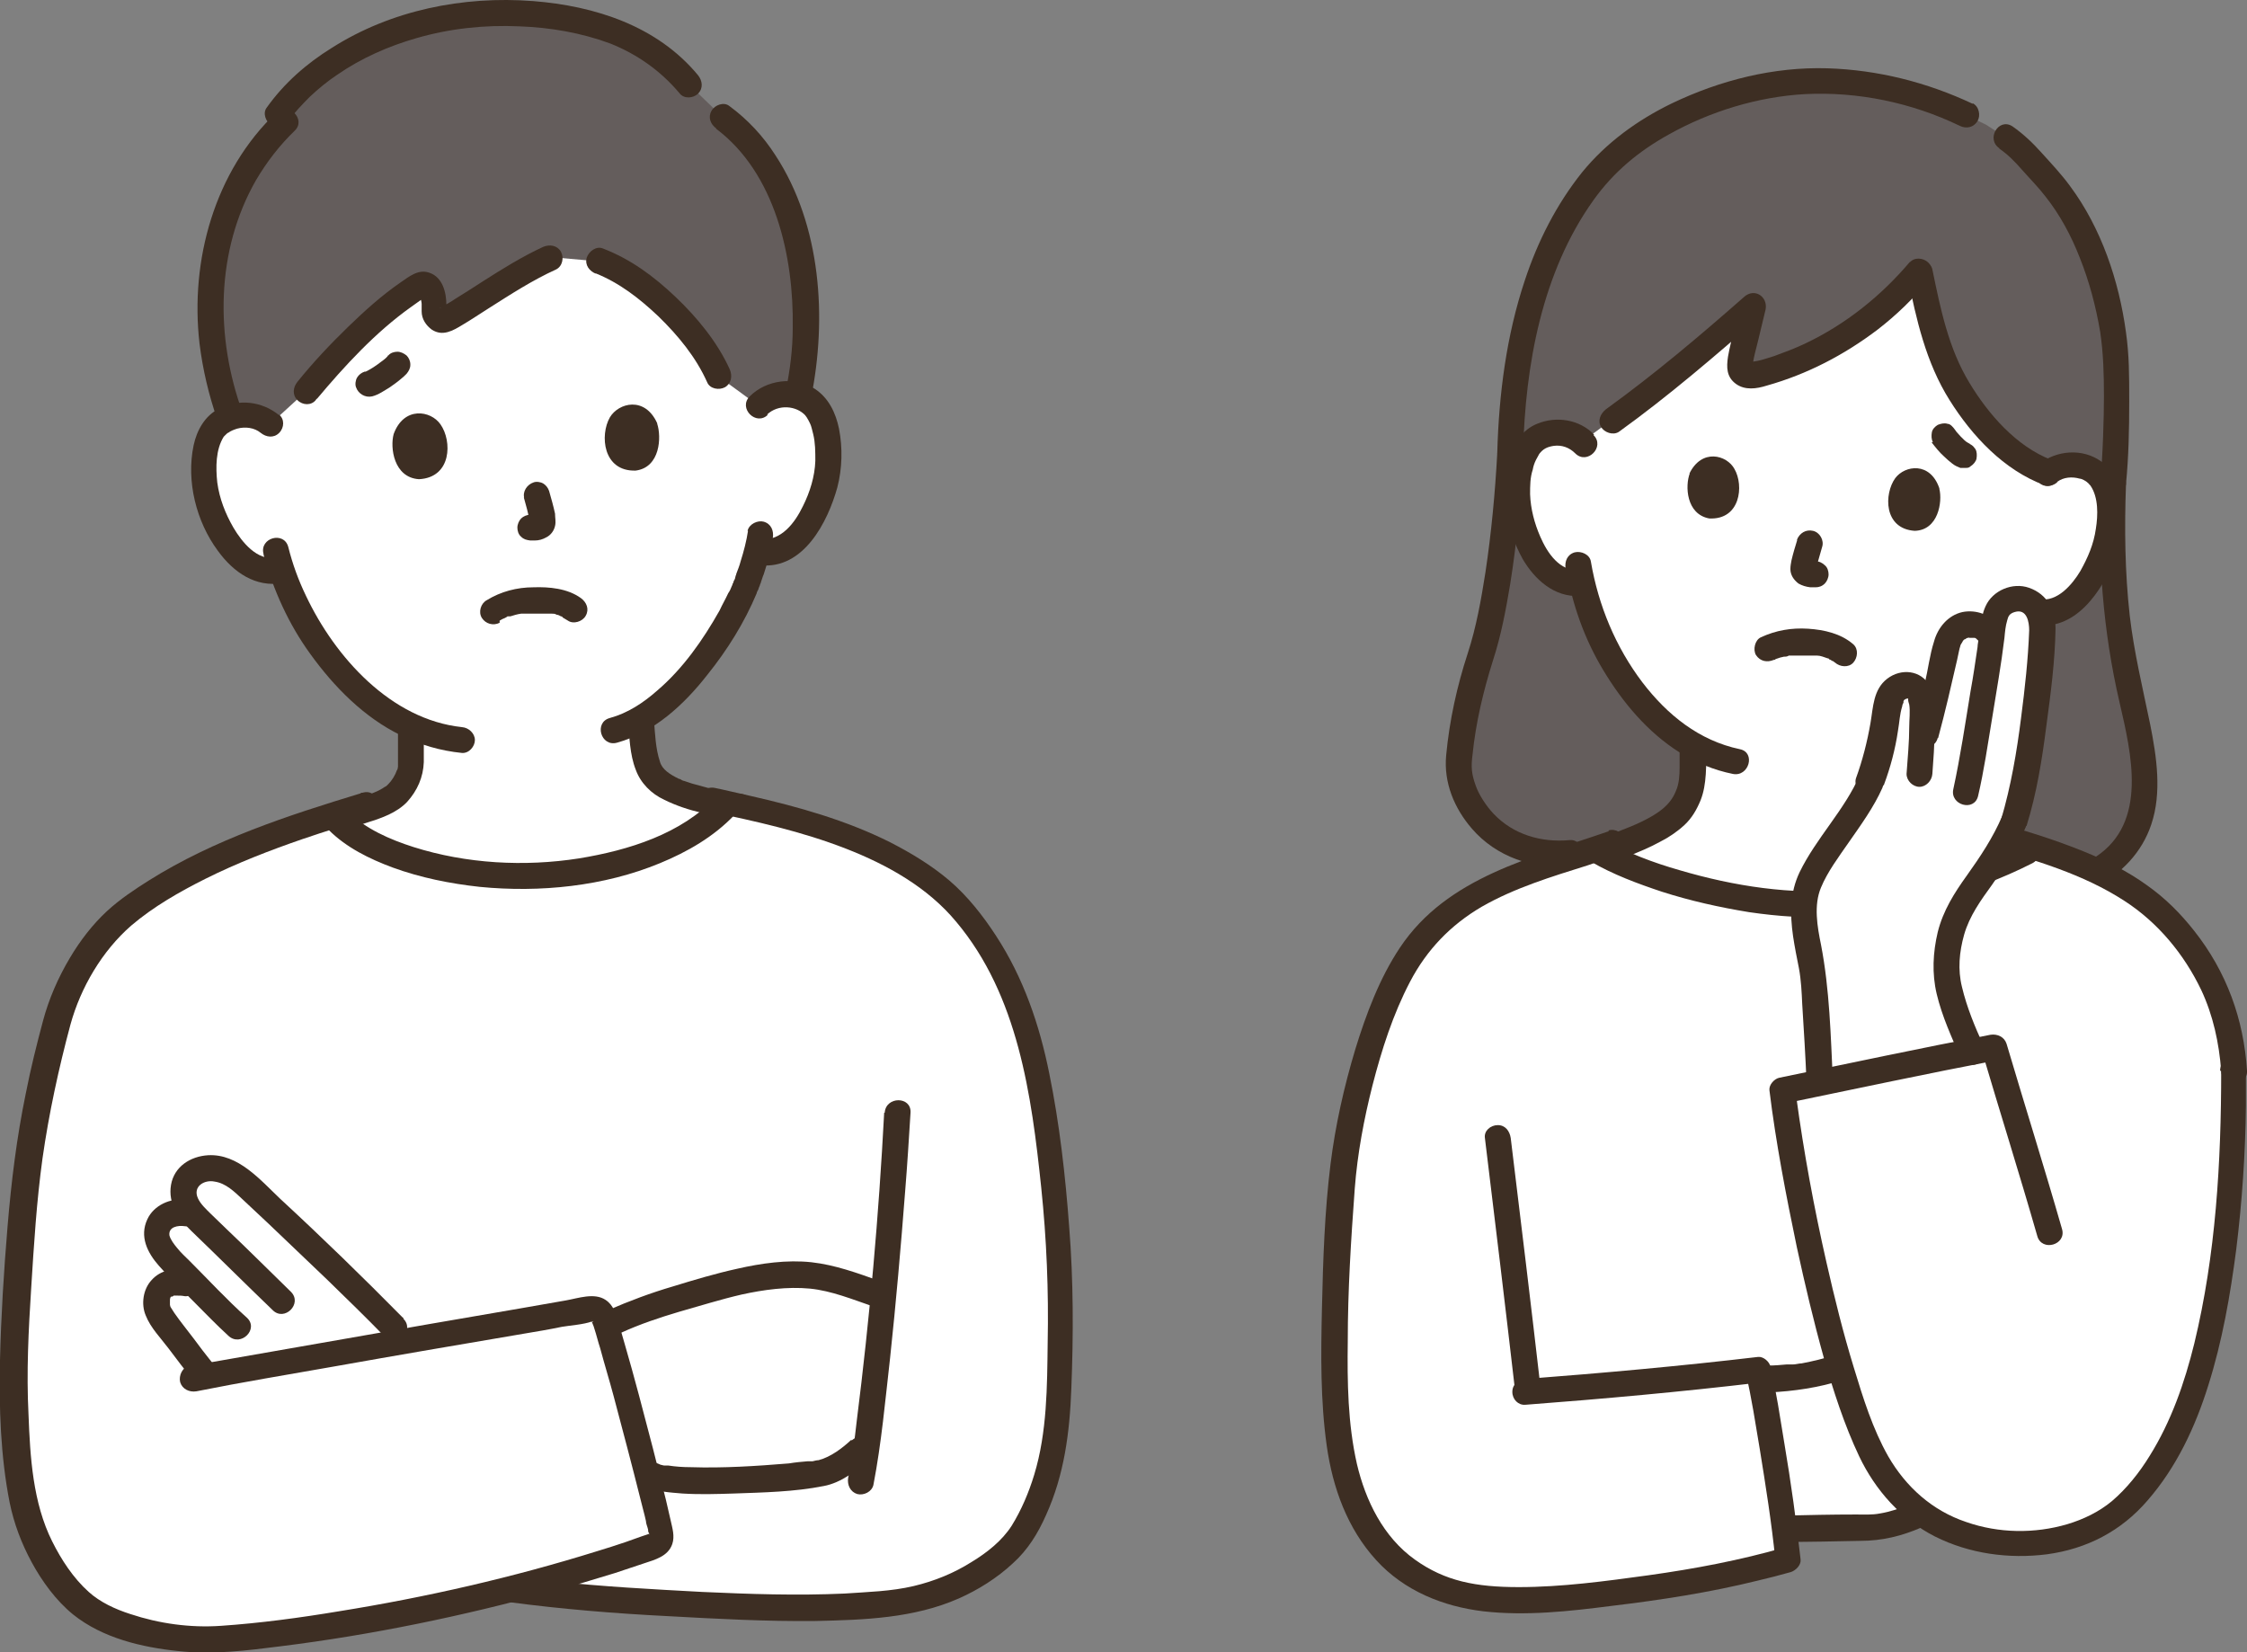 <?xml version="1.0" encoding="UTF-8"?>
<svg xmlns="http://www.w3.org/2000/svg" id="_レイヤー_1" data-name="レイヤー_1" version="1.1" viewBox="0 0 417.8 307.2">
  <rect x="0" y="0" width="417.8" height="307.2" fill="#808080" stroke="none"/>
  <defs>
    <style>
      .st0 {
        fill: #fff;
      }

      .st1 {
        fill: #3d2e23;
      }

      .st2 {
        fill: #645d5c;
      }
    </style>
  </defs>
  <g id="b">
    <g id="c">
      <g id="d">
        <path class="st0" d="M140.9,75.4c1.4-1.5,3.4-2.1,5.1-2.1,3.7,0,5.3,1.9,6,3.1,2.1,3.4,2.3,9.8,1.1,13.9-.8,2.9-2.2,7.2-5.9,10.4-1.5,1.3-3.8,2.3-6,2h-.6c-.6,2.3-1.4,4.6-1.9,5.7-1.4,4.2-9.2,19-19.6,25.2.2,3.1.4,5.5,1.1,8.3.4,2.1,1.9,3.5,3.3,4.4,2.5,1.6,7.4,2.9,11.4,3.6h-.1c-7.4,8.1-21.2,12.5-35.6,13.1-14.7.5-30.2-3.5-36.9-10.7,3.4-1,7.6-2,10.4-3.7,1.6-1,3.2-3.4,3.6-5.4.2-1.6.2-6.1,0-7.9-4.6-2.2-8.9-5.6-13-10.2-5.7-6.3-9-13.2-11-18.9-2.3.7-4.9,0-6.6-1.4-3.9-2.9-5.6-7.2-6.7-10-1.5-3.9-1.8-10.3,0-13.9s2.1-3.2,5.8-3.5c1.7,0,3.7.3,5.2,1.7,0,0-7.6-42.9,45.7-42.9s45.1,39.4,45.1,39.4h0v-.2Z"></path>
        <path class="st2" d="M146.3,38.6c-2.5-6.8-6.4-12.7-11.9-16.8l-6.3-6.1c-7.2-8.8-18.5-13.2-34.4-13.3-20.7,0-35.6,9.9-42,18.8l1.4,1.4c-13.6,12.7-17.8,34.7-10.2,55,.6-.2,1.3-.3,2.1-.4,1.7,0,3.7.3,5.2,1.7l7-6.4c5.2-6.3,14.5-15.8,21.1-19.6.8-.4,1.8,0,2.2,1.4.4,1.3.4,2.2.3,3.2,0,1.4,1.3,2.4,2.4,1.7,4.7-2.9,13.1-8.6,19.1-11.4l9.1.8c3,1.2,5.2,2.3,8.5,4.9,5.7,4.5,11.2,10.8,13.7,16.5l7.4,5.4c1.4-1.5,3.4-2.1,5.1-2.1s1.7,0,2.4.3c2.4-11.1,1.9-24.2-2.1-35h0Z"></path>
        <path class="st1" d="M53.7,22.4c.9-1.3,2.5-3,3.9-4.4,1.6-1.5,3.3-2.9,5.1-4.1,4.5-3.1,9.5-5.3,14.7-6.8,6.2-1.8,12.7-2.5,19.2-2.2,5.7.2,11.5,1.2,16.9,3.2,5,2,9.4,5.1,12.9,9.3.8,1,2.5.9,3.4,0,1-1,.8-2.4,0-3.4C122.2,4.8,110.6,1.1,99.1.2c-13-1-26.4,1.7-37.4,8.7-4.7,2.9-8.9,6.6-12.1,11.1-.8,1-.2,2.7.9,3.3,1.2.7,2.5.2,3.3-.9h0Z"></path>
        <path class="st1" d="M45.1,76.7c-5.1-14-5-30.1,2.5-43.2,2-3.4,4.4-6.5,7.2-9.2,2.2-2.1-1.2-5.5-3.4-3.4-11.5,10.9-16.1,27.5-14.3,43,.6,4.8,1.7,9.5,3.3,14.1.4,1.2,1.6,2,3,1.7,1.2-.3,2.1-1.7,1.7-3h0Z"></path>
        <path class="st1" d="M133.1,23.9c11.1,8.3,14.5,23.9,14.3,37,0,4-.5,7.9-1.3,11.8-.3,1.3.4,2.6,1.7,3,1.2.3,2.7-.4,3-1.7,3-14.8,1.9-32.1-6.6-45.1-2.3-3.6-5.2-6.7-8.6-9.2-1-.8-2.7-.2-3.3.9-.7,1.2-.2,2.5.9,3.3h0Z"></path>
        <path class="st1" d="M51.9,77.2c-3.2-2.6-7.5-3.1-11.2-1.2-2.6,1.3-4.1,4-4.7,6.8-1.4,6.7.5,14.2,4.5,19.6,2.9,4,7,6.9,12.1,6,1.3-.2,2-1.8,1.7-3-.4-1.3-1.7-1.9-3-1.7-3.5.6-6.3-2.9-7.9-5.6-1.5-2.6-2.6-5.4-3-8.4-.3-2.8-.3-6.1,1.2-8.5q0,0,0,0c0,0,.2-.2.3-.3,0,0,.6-.6.5-.4.5-.4,1.1-.6,1.7-.8,1.5-.4,3.2-.2,4.4.8,1,.8,2.4,1,3.4,0s1-2.6,0-3.4h0Z"></path>
        <path class="st1" d="M142.6,77.1c2.1-2,5.5-1.7,7.2.2-.3-.4.1.2.2.3.2.3.4.7.6,1.1.3.6.4,1.3.6,2,.4,1.6.4,3.3.4,5-.1,2.9-1,5.8-2.3,8.4-1.5,3.1-4,6.5-7.9,6.2-1.3,0-2.4,1.2-2.4,2.4s1.1,2.3,2.4,2.4c8,.8,12.5-8,14.3-14.5.9-3.5,1-7.3.3-10.9-.6-2.9-1.9-5.7-4.5-7.4-3.7-2.4-9-1.7-12.1,1.4-2.2,2.2,1.2,5.6,3.4,3.4h-.2Z"></path>
        <path class="st1" d="M139.1,98.6c-.3,2-.8,3.9-1.4,5.8-.2.8-.5,1.5-.8,2.3,0,.2-.1.3-.2.5-.2.5.3-.7,0,.2,0,.2-.2.5-.3.7,0,.2-.1.3-.2.5,0,0,0,.2-.1.3-.1.3.2-.4,0,0-.2.5-.4,1-.7,1.4-.5,1.1-1.1,2.1-1.6,3.2-3.1,5.5-6.8,10.8-11.6,14.9-2.6,2.3-5.5,4.2-8.8,5.1-3,.8-1.7,5.4,1.3,4.6,6.9-1.9,12.5-7.1,16.8-12.6,3.7-4.6,6.9-9.7,9.2-15.2,0-.2.2-.5.3-.7,0,0,.2-.7.1-.3-.2.5.1-.3.2-.5,0-.2.2-.4.2-.6.2-.5.3-1,.5-1.4.7-2.2,1.4-4.5,1.7-6.8.2-1.3-.3-2.6-1.7-3-1.1-.3-2.7.4-3,1.7h.1Z"></path>
        <path class="st1" d="M49,103.1c1.8,6.6,4.7,13,8.7,18.5,4.4,6.1,10,11.8,16.8,15.1,3.6,1.8,7.4,2.9,11.4,3.3,1.3.1,2.4-1.2,2.4-2.4s-1.1-2.3-2.4-2.4c-13.2-1.4-23.6-13-29-24.4-1.4-2.9-2.5-5.9-3.3-9.1-.8-3-5.4-1.7-4.6,1.3h0Z"></path>
        <path class="st1" d="M92.9,115.4c.3-.2.7-.4,1-.5,0,0,.5-.3.6-.3-.3,0-.4.2-.2,0h.2c0,0,.3,0,.4,0,.6-.2,1.3-.4,2-.5.2,0,.4,0,.7,0-.4,0,0,0,.2,0,.5,0,1,0,1.5,0h2.7c.2,0,.5,0,0,0,.2,0,.4,0,.6,0,.3,0,.6,0,.9.2.3,0,.6.2.8.3.4,0,0,0,0,0,0,0,.3,0,.3.2.3.2.7.4,1,.6,1,.7,2.7.2,3.3-.9.7-1.2.2-2.5-.9-3.3-2.5-1.8-5.9-2.1-8.8-2-3.1,0-6.1.8-8.7,2.4-1.1.6-1.6,2.2-.9,3.3.7,1.1,2.1,1.5,3.3.9h0v-.2Z"></path>
        <path class="st1" d="M97.4,92.5c.2.7.4,1.5.6,2.2.2.8.4,1.6.5,2.4v-.6.5-.6.3l.2-.6s0,0,0,.2l.4-.5h0c0,0,.5-.3.5-.3,0,0-.3.2-.4.2l.6-.2c-.2,0-.4,0-.6.2h.6-.6.6-1.2c-.6,0-1.3.3-1.7.7s-.7,1.1-.7,1.7.2,1.3.7,1.7c.5.5,1,.6,1.7.7h0-.6,1.4c.8,0,1.5-.2,2.2-.6.8-.4,1.4-1.2,1.6-2.1.2-.8,0-1.5,0-2.3-.3-1.4-.7-2.8-1.1-4.2-.2-.6-.6-1.1-1.1-1.4s-1.3-.4-1.8-.2c-1.2.4-2.1,1.7-1.7,3h0v-.2Z"></path>
        <path class="st1" d="M73.2,80.7c-.7,2.5,0,8.1,4.7,8.4,6.1-.3,6.2-7.1,4-10.2-1.8-2.6-6.8-3.4-8.7,1.8Z"></path>
        <path class="st1" d="M122.2,78.8c.8,2.4.6,8.1-4,8.7-6.1.2-6.7-6.6-4.8-9.9,1.6-2.7,6.5-4,8.8,1.1h0Z"></path>
        <path class="st1" d="M72.1,66.2c-.4.5-.9.8-1.4,1.2l.5-.4c-1.1.9-2.3,1.7-3.6,2.3l.6-.2c0,0-.2,0-.4,0-.6.2-1.1.6-1.4,1.1s-.4,1.3-.2,1.8c.4,1.2,1.7,2,3,1.7,1.2-.3,2.3-1.1,3.3-1.7.7-.5,1.3-.9,2-1.5.4-.3.8-.7,1.1-1,.4-.5.7-1,.7-1.7s-.3-1.3-.7-1.7c-.5-.4-1.1-.7-1.7-.7s-1.3.2-1.7.7h-.1Z"></path>
        <path class="st1" d="M74,135c0,2,0,4,0,5.9v1.9c0-.7,0,.3-.2.4-.3.9-.9,1.9-1.6,2.6-.2.2-.4.4-.6.5.3-.2-.4.2-.5.3-.5.3-.9.5-1.4.7-.3.1-.9.4-1.5.6-.6.2-1.2.4-1.9.6-2.3.7-4.7,1.3-7,2.1-1.2.4-2,1.6-1.7,3,.3,1.2,1.7,2.1,3,1.7,2.6-.9,5.2-1.5,7.8-2.4,2.6-.8,5.4-1.8,7.3-3.8,1.9-2.1,3-4.6,3.1-7.4v-6.6c0-1.3-1.1-2.4-2.4-2.4s-2.5,1.1-2.4,2.4h0Z"></path>
        <path class="st1" d="M137.7,147.7c-.6,0,.3,0-.2,0s-.5,0-.7-.1c-.5,0-1.1-.2-1.6-.3-1.1-.2-2.1-.4-3.2-.7-1.1-.3-2.2-.6-3.3-.9-.5-.2-1-.3-1.5-.5-.2,0-.5-.2-.7-.3.4.1-.2-.1-.3-.1-1.6-.8-3.1-1.7-3.5-3.2-.8-2.4-.9-5.1-1.1-7.7,0-1.3-1-2.4-2.4-2.4s-2.5,1.1-2.4,2.4c.2,3,.3,6.4,1.4,9.2.9,2.5,2.9,4.5,5.3,5.6,4.4,2.2,9.5,3.1,14.3,3.7,1.3.2,2.4-1.2,2.4-2.4s-1.1-2.2-2.4-2.4h-.1Z"></path>
        <path class="st1" d="M110.7,50.8c4.5,1.8,8.2,4.7,11.7,8,3.7,3.6,7,7.6,9.1,12.3.5,1.2,2.2,1.5,3.3.9,1.2-.7,1.4-2.1.9-3.3-2.3-5.1-6.1-9.7-10.1-13.5-4-3.8-8.3-7-13.5-9-1.2-.5-2.6.5-3,1.7-.4,1.4.5,2.5,1.7,3h0Z"></path>
        <path class="st1" d="M58.9,74.2c5.2-6.2,10.9-12.4,17.5-17.1.7-.5,1.4-1,2.1-1.5.2,0,1-.5,1-.6,0,.2-1.5,0-1.3,0v.3c0,.3.2.8.2,1.2v1.4c0,1.4.8,2.6,1.9,3.4,2,1.3,3.9.2,5.7-.9,1.7-1,3.3-2.1,4.9-3.1,4.1-2.6,8.1-5.2,12.5-7.2,1.2-.6,1.5-2.2.9-3.3-.7-1.2-2.1-1.4-3.3-.9-3.9,1.8-7.6,4.1-11.2,6.4-1.7,1.1-3.4,2.2-5.2,3.3-.7.5-1.5.9-2.3,1.4l-.5.3c0-.3,1,0,1,0,0,0,0,.3.2.3v-.9c0-2.3-.7-5.2-3.2-6-2-.7-3.7.7-5.3,1.8-3.5,2.4-6.7,5.3-9.8,8.3-3.3,3.2-6.5,6.6-9.4,10.2-.8,1-1,2.4,0,3.4s2.6,1,3.4,0h0l.2-.3Z"></path>
        <path class="st0" d="M134.6,298.5c-2.8-.1-5.6-.3-8.5-.4-10.2-.5-21-1.3-30.7-2.6-18.5,4.7-38.4,8.2-54.2,9.4-6.1.5-20.8-.8-27.4-7.7-5.9-6.1-8.9-13.7-9.9-19.9-1.9-13-1.6-23.9-1.2-32.6,1.1-21.6,2.3-35.2,8.3-57,3.5-8.7,7.6-14.8,14.3-19.5,8.9-6.1,18.3-10.7,36.5-16.5,6.5,7.5,22.4,11.7,37.4,11.2,14.7-.6,29-5.3,36.2-13.7,11.1,2.4,22.4,5.2,32.2,10.9,4.1,2.4,7.5,4.7,10.7,8.2,3,3.4,5.6,7.1,7.7,11.1,6.4,12.2,8.2,25.8,9.7,39.4,1.5,13.3,1.8,26.8,1.2,40.2-.5,10.4-1.8,17.1-6.3,25.1-3.7,6.6-14.4,12.8-23.9,13.8-11.7,1.3-21.6,1.1-32.2.6h.1Z"></path>
        <path class="st2" d="M374.8,163.1c8.7,3.7,19.3-1.2,22.7-9.9,2.8-7.2.4-16.8-1.3-24.2-3-12.9-3.8-25.8-3.2-39,.7-7.6.7-16.6.6-20.4-.2-13.1-5.2-28.1-13.2-36.7-3.2-3.4-4.3-5.1-7.4-7.3,0,0-1.8-1.2-3.7-2.4l-3.7-1.8c-6.9-3.3-14-5.6-24.4-6.2-17-1-32.7,6.9-39.8,12.9-11.8,10-20,29.1-20.6,56-1.1,18.2-3.3,31.3-5.8,38.6-1.7,5-3.4,13.5-3.8,18.7-.5,7.5,7.3,18.5,20.6,17.1l83,4.6h0Z"></path>
        <path class="st0" d="M294,81.9l.2.2c.8-.6,1.7-1.3,2.6-1.9,1.6-1.2,3-2.2,3-2.2,8.5-6.2,17.7-13.9,26.2-21.3-.5,2.8-2,7.7-2.3,10.6-.1,1.2,0,1.6,1,2.1.7.3,1.7.2,2.4,0,11.9-3.1,22.1-9.8,29.9-19.2,1.2,6.1,3,13.8,4.7,17.6,4.3,9.3,12,17.5,19.1,20.1,1.5-1.2,3.4-1.6,5-1.5,3.5.3,4.8,2.3,5.4,3.5,1.7,3.4,1.2,9.5-.3,13.2-1.1,2.6-2.8,6.6-6.6,9.3-1.5,1.1-3.8,1.8-5.8,1.3h-.5c-.8,2-1.7,4.1-2.3,5.1-1.4,3.2-7.9,13.2-16.2,19.1,0,2.2,0,3.1.2,5.9,0,1.3.2,2.7.7,4,.7,1.7,1.5,3.1,2.9,4.3,3,2.4,6.1,3.6,9.9,5l3.5,1.4c-10,5.2-25,9.7-39.2,9.7s-30.5-4.5-39.8-9.7l3.5-1.4c3.8-1.4,6.9-2.6,9.9-5,1.4-1.1,2.3-2.6,2.9-4.3.5-1.3.6-2.7.7-4,.2-2.6.2-3.5.2-5.3-4.4-2.5-8.3-6.3-11.9-11.2-4.8-6.5-7.3-13.3-8.6-18.9-2.2.4-4.6-.5-6.1-1.9-3.4-3.1-4.6-7.3-5.4-10-1-3.8-.7-9.9,1.4-13.1.7-1.1,2.3-2.9,5.8-2.8,1.4,0,2.9.5,4.1,1.5h0l-.2-.2Z"></path>
        <path class="st1" d="M375.6,112.9c-1.6,4.2-3.8,8.1-6.5,11.7-3.2,4.3-7.2,8.6-11.7,11.7-2.6,1.7-5.3,3.1-8.4,3.6-1.3.2-2,1.8-1.7,3,.4,1.4,1.7,1.9,3,1.7,6.2-1,11.7-5.1,16.1-9.4,3.9-3.8,7.4-8.2,10.1-12.9,1.5-2.6,2.7-5.3,3.8-8.1.5-1.2-.5-2.6-1.7-3-1.3-.4-2.5.5-3,1.7h0Z"></path>
        <path class="st1" d="M291.2,105.6c1.1,6.7,3.4,13.2,6.9,19,3.6,6,8.3,11.6,14.2,15.3,3,1.9,6.4,3.3,9.9,4,3,.6,4.3-4,1.3-4.6-7.6-1.6-13.5-6.4-18.1-12.4-5-6.6-8.2-14.3-9.6-22.5-.2-1.3-1.8-2-3-1.7-1.4.4-1.9,1.7-1.7,3h.1Z"></path>
        <path class="st1" d="M329.8,122.7c.1,0,.3,0,.4-.2.4-.2-.2,0-.2,0,0,0,.2,0,.3,0,.5-.2.9-.3,1.4-.4.3,0,.6,0,.9-.2.5,0-.3,0,0,0h3.2c.4,0,.8,0,1.3,0-.5,0,.2,0,.3,0h.5c.6,0,1.3.3,1.9.5h.2c.2,0,0,0-.2,0,0,0,.3,0,.3.2.2,0,.4.2.6.3.2,0,.3.2.5.3.5.3-.5-.4,0,0,.9.8,2.5,1,3.4,0,.8-.9,1-2.5,0-3.4-2.3-2-5.4-2.7-8.4-2.9-3.1-.2-6,.3-8.8,1.6-1.1.5-1.5,2.3-.9,3.3.8,1.2,2.1,1.4,3.3.9h0Z"></path>
        <path class="st1" d="M334.2,100.3c-.4,1.3-.8,2.6-1.1,3.9-.1.5-.2,1.1-.2,1.6,0,1.1.6,2,1.5,2.7.7.4,1.4.6,2.2.7.5,0,1,0,1.4,0h-.6.2c.6,0,1.2-.2,1.7-.7.4-.4.7-1.1.7-1.7s-.2-1.3-.7-1.7c-.4-.4-1.1-.8-1.7-.7-.3,0-.7,0-1,0h.6-.7.6-.5l.6.2c-.2,0-.3-.2-.5-.3l.5.4h0l.4.5s0,0-.1-.2l.2.6v-.2.6-.5.6c0-.8.3-1.5.5-2.3.2-.7.4-1.4.6-2.1.4-1.2-.4-2.7-1.7-3-1.3-.3-2.5.4-3,1.7h.1Z"></path>
        <path class="st1" d="M314.2,88c-.9,2.3-.7,7.6,3.6,8.4,5.8.3,6.5-6.1,4.7-9.2-1.4-2.6-6.1-3.9-8.4.9h0Z"></path>
        <path class="st1" d="M360.6,90.9c.6,2.4-.2,7.7-4.6,7.8-5.8-.4-5.7-6.9-3.6-9.8,1.8-2.4,6.5-3.1,8.2,1.9h0Z"></path>
        <path class="st1" d="M382.5,89.6c1.2-.9,2.8-1,4.2-.6.4,0,1.2.5,1.3.6.2.2.4.3.5.5.4.4-.1-.2.2.2,1.5,2.2,1.4,5.5,1,8-.4,2.9-1.5,5.4-2.9,7.9-1.5,2.5-4.3,5.8-7.6,5.2-1.3-.2-2.6.4-3,1.7-.3,1.2.4,2.7,1.7,3,7.9,1.6,13-6.2,15.5-12.6,2-5.3,2.5-14-2.7-17.7-3.5-2.5-8.3-2.1-11.6.5-1,.8-.8,2.6,0,3.4,1,1,2.4.8,3.4,0h0Z"></path>
        <path class="st1" d="M296.4,80.8c-2.7-2.8-7-3.5-10.6-2-2.7,1.1-4.3,3.5-5.1,6.2-2,6.1-.7,13.3,2.4,18.9,2.2,3.8,5.9,7.2,10.6,6.9,1.3,0,2.4-1,2.4-2.4s-1.1-2.5-2.4-2.4c-3.7.3-6-3.2-7.3-6.2-1.1-2.5-1.8-5.2-1.9-7.9,0-1.6,0-3.1.5-4.6.1-.6.3-1.2.6-1.8.2-.4.4-.7.6-1.1,0,0,.4-.5,0,0,.7-.9,1.4-1.3,2.7-1.5,1.5-.2,2.9.3,4,1.4,2.2,2.2,5.6-1.2,3.4-3.4h0Z"></path>
        <path class="st1" d="M354.7,51.4c1.6,8,3.4,16,7.8,23,4.2,6.7,10.1,13,17.6,15.8,1.2.5,2.6-.5,3-1.7.4-1.3-.5-2.5-1.7-3-6.5-2.5-11.7-8.5-15.2-14.3-3.9-6.4-5.4-13.8-6.9-21.1-.3-1.3-1.8-2-3-1.7-1.3.4-1.9,1.7-1.7,3h.1Z"></path>
        <path class="st1" d="M355.2,48.6c-5.4,6.4-12,11.7-19.6,15.3-1.9.9-3.8,1.6-5.7,2.3-1,.3-2.1.7-3.1.9l-1.2.2c0-.2.4.8.4.8-.4-.2.9-4.6,1-5.2.4-1.8.9-3.6,1.3-5.4.4-2.4-2.1-4-4-2.3-8.3,7.3-16.7,14.4-25.7,20.9-1,.8-1.6,2.1-.9,3.3.6,1,2.2,1.6,3.3.9,9.3-6.7,18-14.2,26.6-21.7l-4-2.3c-.6,3.4-1.7,6.6-2.3,10-.3,2-.3,3.8,1.5,5.1,1.7,1.2,3.8.9,5.7.3,7.5-2.1,14.4-5.7,20.6-10.4,3.5-2.7,6.6-5.7,9.4-9.1.8-1,1-2.4,0-3.4-.9-.9-2.6-1-3.4,0h0v-.2Z"></path>
        <path class="st1" d="M390.6,90c-.6,13.6.4,27.3,3.5,40.6,2.2,9.5,5.3,22.3-4.4,28.7-4.3,2.8-9.5,3.5-14.3,1.6-1.2-.5-2.6.5-3,1.7-.4,1.4.5,2.5,1.7,3,10.2,4.2,22.5-2,25.9-12.3,2-5.9,1-12.6-.2-18.6-1.4-6.8-3-13.4-3.8-20.2-.9-8.1-1-16.2-.7-24.4.1-3.1-4.7-3.1-4.8,0h0Z"></path>
        <path class="st1" d="M371.7,27.6c1.6,1.1,2.9,2.4,4.2,3.9,1.5,1.7,3.1,3.3,4.4,5,2.7,3.4,4.8,7.3,6.4,11.4,1.8,4.5,3,9.1,3.8,13.8.6,4,.7,8,.7,12s-.2,10.9-.7,16.3c-.1,1.3,1.2,2.4,2.4,2.4s2.3-1.1,2.4-2.4c.5-5.1.6-10.2.6-15.3s0-8.6-.6-12.9c-1.3-9.6-4.6-19.4-10.4-27.2-1.6-2.2-3.5-4.2-5.3-6.2-1.6-1.8-3.4-3.5-5.4-4.9-2.6-1.7-5,2.4-2.4,4.1h-.1Z"></path>
        <path class="st1" d="M366.8,19.3c-8.5-4-17.6-6.3-27-6.6-10-.3-19.9,2.2-28.9,6.5-6.4,3.1-12.2,7.3-16.7,12.8-4.8,6-8.3,12.9-10.7,20.2-3.4,10.2-4.8,21.1-5.1,31.9,0,3.1,4.7,3.1,4.8,0,.4-16.2,3.5-33.5,13.1-46.9,3.7-5.2,8.4-9.1,14-12.2,7.7-4.3,16.5-7,25.3-7.5,9.9-.5,19.9,1.6,28.8,5.9,1.2.6,2.6.3,3.3-.9.6-1,.3-2.7-.9-3.3h0Z"></path>
        <path class="st1" d="M278.4,84.2c-.4,7.4-1.1,14.9-2.2,22.2-.8,5.1-1.7,10.2-3.3,15.1-2,6.1-3.4,12.5-4,18.9-.5,5.1,1.5,9.9,4.8,13.7,4.5,5.2,11.4,7.6,18.2,6.9,1.3-.1,2.4-1,2.4-2.4s-1.1-2.5-2.4-2.4c-5.3.5-10.5-1-14.2-4.9-1.4-1.5-2.7-3.5-3.3-5.2-.8-2.2-.9-3.5-.6-5.8.6-5.9,2-11.8,3.8-17.5,1.5-4.6,2.4-9.4,3.2-14.2,1.3-8.1,2-16.2,2.5-24.4.2-3.1-4.6-3.1-4.8,0h-.1Z"></path>
        <path class="st1" d="M359.2,82.3c.7.9,1.4,1.8,2.3,2.6.5.5,1,.9,1.5,1.3s1,.6,1.5.8c.3,0,.6,0,1,0,.3,0,.6,0,.9-.3.5-.3,1-.9,1.1-1.4.1-.6.1-1.3-.2-1.8l-.4-.5c-.3-.3-.7-.5-1.1-.6h0l.6.2c-.4-.2-.7-.4-1-.6l.5.4c-1-.8-1.8-1.7-2.6-2.7l.4.5s-.1-.2-.2-.3c-.2-.3-.4-.5-.6-.7s-.5-.4-.8-.4c-.6-.2-1.3,0-1.8.2-.5.3-1,.8-1.1,1.4s-.1,1.3.2,1.8h-.2Z"></path>
        <path class="st1" d="M312.3,139v3.7c0,1.5-.1,3.1-.7,4.4-1.1,2.8-3.6,4.3-6.2,5.6s-6.8,2.7-10.1,4.1c-1.2.5-2,1.6-1.7,3,.3,1.1,1.7,2.2,3,1.7,4-1.6,8.3-2.9,12.1-5,1.6-.8,3.2-1.9,4.5-3.1,1.4-1.3,2.3-2.9,3-4.6,1.2-3,1-6.6,1.1-9.7,0-3.1-4.8-3.1-4.8,0h-.2Z"></path>
        <path class="st1" d="M357,139c0,3.2-.1,6.8,1.1,9.7.7,1.7,1.6,3.4,3,4.6,1.3,1.2,2.9,2.2,4.5,3.1,3.8,2,8.1,3.4,12.1,5,1.2.5,2.6-.5,3-1.7.4-1.4-.5-2.5-1.7-3-3.4-1.3-6.9-2.5-10.1-4.1s-5.1-2.8-6.2-5.6c-.5-1.4-.6-3-.7-4.4v-3.7c0-3.1-4.8-3.1-4.8,0h-.2Z"></path>
        <path class="st0" d="M415.4,199.1c0,15.1-.9,32.7-4.5,48.7-2.6,11.5-6.9,23.7-15.6,32.2-8.2,8-22.5,8.8-32,4.9-9.1-3.6-13.5-10.5-16.2-16.6-1.8-4.2-3.4-9-5-14-4.3,1.4-8.7,2.2-13.2,2.3h-1.6c1.2,6.2,4,22.5,5.1,33.5-13.1,3.7-28.2,6-42.5,7.2-12,1-24.4.6-33-9.4-7.9-9.2-8.8-22.3-8.9-33.9-.1-11.1.5-22.3,1.3-33.3.9-12.4,6-32.6,12.8-43,7.3-10.9,19-14.6,31.3-18.6,1.4-.4,2.4-.7,2.4-.7.5-.2.9-.2,1.1,0,9.1,5.3,26.9,10.1,40.4,10,15,0,31-5.1,40.9-10.6,10.3,3.3,18.2,6.9,24.7,13.3,5.6,6.2,11.6,14.2,12.5,28.3"></path>
        <path class="st0" d="M343.5,258.6c-.5-1.5-.9-2.9-1.4-4.5-4.3,1.4-8.7,2.2-13.2,2.3h-1.7c1,5.2,3.1,17.5,4.5,27.8,5.3,0,10.5-.1,15.8-.2,2.1,0,5.7-.7,9.5-2.6-5.1-3.7-8-8.7-10-13.2-1.3-2.9-2.4-6.2-3.6-9.6h.1Z"></path>
        <path class="st1" d="M299,154.6c-14.1,4.9-29.9,8.4-38.7,21.6-3.8,5.7-6.3,12.4-8.3,18.9-2.1,7-3.7,14.1-4.6,21.3-1.1,8.8-1.4,17.9-1.6,26.8-.2,8.6-.3,17.2.9,25.7,1.1,7.7,3.8,15.3,9.2,21.2,5.2,5.7,12.4,8.6,19.9,9.5,7.9.9,16,0,23.8-1,9.2-1.1,18.3-2.5,27.2-4.7,2.1-.5,4.1-1,6.2-1.6.9-.3,1.9-1.3,1.8-2.3-.8-7.2-1.8-14.4-3-21.5-.8-4.8-1.5-9.7-2.6-14.4-.2-.9-1.3-1.9-2.3-1.8-14.4,1.7-28.9,3-43.3,4.1-1.3.1-2.4,1-2.4,2.4s1.1,2.5,2.4,2.4c14.5-1.1,28.9-2.4,43.3-4.1l-2.3-1.8c1.1,4.6,1.8,9.4,2.6,14.1,1.1,6.8,2.2,13.7,2.9,20.6l1.8-2.3c-8.3,2.4-16.8,4-25.4,5.2-8,1.1-16.1,2.2-24.1,2.2s-13.7-1.1-19.3-5.1c-5.9-4.2-9.2-11-10.8-17.8-1.7-7.5-1.8-15.2-1.7-22.8,0-9.5.6-18.9,1.3-28.4.5-6.5,1.7-12.9,3.3-19.2,1.7-6.6,3.8-13.2,7-19.3,3.1-5.9,7.5-10.5,13.3-13.9,6.1-3.5,13-5.6,19.7-7.7,1.7-.6,3.5-1.2,5.2-1.8,1.2-.4,2-1.6,1.7-3-.3-1.2-1.7-2.1-3-1.7h0v.2Z"></path>
        <path class="st1" d="M276.1,211.6c1.9,15.6,3.8,31.3,5.6,46.9.1,1.3,1,2.4,2.4,2.4s2.5-1.1,2.4-2.4c-1.8-15.7-3.7-31.3-5.6-46.9-.2-1.3-1-2.4-2.4-2.4s-2.6,1.1-2.4,2.4h0Z"></path>
        <path class="st1" d="M375.4,156.4c-9.8,5-20.9,8.2-31.8,9.1-10.6.9-21.1-.7-31.3-3.7-4.9-1.4-9.7-3.2-14.1-5.7-2.7-1.5-5.1,2.6-2.4,4.1,4.1,2.4,8.7,4.1,13.2,5.6,5.3,1.7,10.7,2.9,16.2,3.8,5.5.8,11,1.2,16.6.8,6.2-.4,12.3-1.5,18.3-3.1,6.1-1.7,12.1-3.9,17.8-6.8,2.7-1.4.3-5.6-2.4-4.1h-.1Z"></path>
        <path class="st1" d="M331.8,286.7c4.7,0,9.4-.1,14.1-.2,4.1,0,7.7-.9,11.4-2.5,1.2-.5,1.5-2.3.9-3.3-.7-1.2-2.1-1.4-3.3-.9-1.7.7-3.5,1.3-5.3,1.6-1.5.3-3.1.2-4.6.2-4.4,0-8.8.1-13.1.2-3.1,0-3.1,4.8,0,4.8h-.1Z"></path>
        <path class="st1" d="M328.9,258.9c4.6-.2,9.3-.9,13.7-2.3,1.2-.4,2.1-1.7,1.7-3-.4-1.2-1.7-2.1-3-1.7-2.1.7-4.2,1.2-6.3,1.6-.5,0-1.1.2-1.6.2.4,0-.3,0-.3,0h-.9c-1.1.1-2.2.2-3.3.2s-2.5,1.1-2.4,2.4c0,1.3,1.1,2.4,2.4,2.4h0v.2Z"></path>
        <path class="st1" d="M417.8,199.1c-.6-9.6-3.8-18.4-9.8-26-2.6-3.3-5.4-6.1-8.8-8.5-3.6-2.6-7.6-4.6-11.8-6.3-5.4-2.2-11-3.9-16.5-5.5-3-.8-4.2,3.8-1.3,4.6,8.7,2.5,17.7,5.1,25.4,10.1,6.2,4,11.1,9.9,14.3,16.6,2.2,4.7,3.3,9.8,3.7,15,0,1.3,1,2.4,2.4,2.4s2.5-1.1,2.4-2.4h0Z"></path>
        <path class="st0" d="M119.2,270.8c-2.2-8.7-4.9-18.5-6.7-24.3,7-3.2,10.4-4.1,17.2-6.1,5.5-1.6,11.4-3.3,19-3.3s10.5,2.2,14.2,3.5l1.1.4c-1,10.3-2,20.3-3,27.4l-1.1,1s-4.2,3.8-7.3,4.4c-4.6.9-27.3,2.5-31.5.4,0,0-.5-.2-1.2-.6-.2-.9-.5-1.8-.7-2.8h0Z"></path>
        <path class="st0" d="M29.9,231.7c-.1-.2-.3-.5-.4-.7-.7-1.6-.2-3.1.6-4.1.8-.9,2.5-1.8,4.4-1.4,0,0,.6,0,1.2.1-.5-.6-.9-1.2-1.2-1.9-.9-1.9-.5-3.9.7-5.2,1-1.1,2.9-1.6,4.6-1.4,1.7.2,3.6,1.1,5.2,2.4,7.5,6.6,21.3,20.1,28.2,27.1,0,0,1.3,1.3,2.8,2.6-15,2.6-30.4,5.3-37.5,6.6l-.7-.9c-2.2-2.8-4.1-5.3-6.5-8.4-.8-1-1.5-1.9-1.9-3.1s-.2-3,.6-3.9c1.5-1.7,3.5-1.4,6.3-.9-1.1-1.1-2.2-2.3-3.3-3.4-1.2-1.2-2.2-2.3-2.9-3.6h-.2Z"></path>
        <path class="st1" d="M158.3,267.7c-1.6,1.5-3.8,3.2-6.1,3.8-.3,0-.7.1-1.1.2h-.3c-.3,0,.5,0,.2,0h-.8c-1.2.1-2.3.2-3.5.4-6.1.5-12.2.9-18.3.7-1.4,0-2.8-.1-4.1-.3-.5,0,0,0,0,0h-.5c-.2,0-.5,0-.7-.1-.2,0-.4-.1-.6-.2h-.2c-.4,0,.5.2.2,0-1.2-.6-2.6-.3-3.3.9-.6,1.1-.3,2.7.9,3.3,2.1,1,4.5,1.1,6.8,1.3,3.2.2,6.4.1,9.5,0,5.5-.2,11.3-.3,16.8-1.4,3.2-.6,6.2-2.9,8.6-5.1,2.3-2.1-1.1-5.4-3.4-3.4h-.1Z"></path>
        <path class="st1" d="M115.5,247.8c3.5-1.6,7.1-2.8,10.8-3.9,3.9-1.1,7.7-2.3,11.6-3.2,4.1-.9,8.5-1.5,12.7-1.1,4,.4,7.9,2,11.7,3.3,1.2.4,2.6-.5,3-1.7.4-1.3-.4-2.5-1.7-3-4.2-1.5-8.3-3-12.7-3.5-4.6-.5-9.4.2-13.8,1.2-4.1.9-8.1,2.1-12,3.3-4.1,1.2-8.1,2.7-12,4.4-1.2.5-1.5,2.3-.9,3.3.7,1.2,2.1,1.4,3.3.9h0Z"></path>
        <path class="st1" d="M74.9,245c-7.4-7.5-15-14.9-22.8-22.1-3.7-3.5-7.8-8.4-13.4-8.1-3.3.2-6.3,2.1-6.9,5.5-.6,3.5,1.4,6.3,3.8,8.6,5.1,4.9,10,9.8,15.1,14.7,2.2,2.2,5.6-1.2,3.4-3.4-4-3.9-7.9-7.8-11.9-11.6-1-1-2-1.9-3-2.9-.9-.9-1.9-1.8-2.4-2.9-1-2.2,1.2-3.5,3.1-3.1,2.1.3,3.7,1.9,5.2,3.3,1.6,1.5,3.2,3,4.8,4.5,3.7,3.5,7.3,7,11,10.5,3.6,3.5,7.2,7,10.7,10.6,2.2,2.2,5.6-1.2,3.4-3.4h0v-.2Z"></path>
        <path class="st1" d="M34.5,223.1c-2.8-.4-5.9,1-7.1,3.6-1.5,3.2,0,6.2,2.1,8.6,2,2.3,4.2,4.4,6.4,6.6,2.2,2.2,4.3,4.4,6.6,6.5s5.7-1.3,3.4-3.4c-3.7-3.3-7.1-7-10.6-10.5-.8-.8-1.7-1.6-2.4-2.5-.5-.6-1.2-1.5-1.4-2.3-.2-1.6,1.6-1.9,2.9-1.7s2.4-1.2,2.4-2.4-1.1-2.2-2.4-2.4h0Z"></path>
        <path class="st1" d="M34.6,236.1c-2.3-.3-4.7,0-6.4,1.9-1.6,1.7-2,4.5-1.1,6.6.9,2.3,2.8,4.2,4.3,6.2s3,4,4.6,5.9c.8,1,2.5.8,3.4,0,1-1,.8-2.4,0-3.4-1.2-1.5-2.2-2.8-3.3-4.3-1.2-1.6-2.6-3.3-3.7-4.9-.2-.3-.5-.8-.7-1.1,0,0-.1-.3-.1-.4-.1-.4,0,.2,0,0v-.6c0-.4,0,0,0-.2s0-.4.1-.5c0,.3,0,0,0-.1.2-.3-.4.4,0,0,.3-.3,0,0,.1-.1s.4-.2,0,0c.2,0,.3,0,.5-.2.2,0-.3,0,0,0h.6c.5,0,.9,0,1.4.1,1.3.2,2.4-1.2,2.4-2.4s-1.1-2.2-2.4-2.4h.2Z"></path>
        <path class="st1" d="M164.4,206.9c-1,19.1-2.7,38.3-5.1,57.3-.4,3.5-.8,6.9-1.6,10.6-.2,1.3.4,2.6,1.7,3,1.2.3,2.7-.4,3-1.7,1.5-7.8,2.2-15.7,3.1-23.6,1.1-10.3,2-20.6,2.8-31,.4-4.9.7-9.8,1-14.6.2-3.1-4.6-3.1-4.8,0h0Z"></path>
        <path class="st1" d="M67.1,147.5c-13.5,4.1-27.3,8.6-39.4,16.2-2.7,1.7-5.4,3.5-7.8,5.7-2.7,2.5-5,5.5-6.9,8.7-2.2,3.7-3.9,7.6-5,11.7-1.2,4.5-2.3,8.9-3.2,13.5-1.7,8.2-2.7,16.4-3.4,24.8s-1.2,16.5-1.4,24.8c-.2,8.8.1,17.9,1.8,26.5.8,3.9,2.2,7.6,4.1,11.1,1.9,3.5,4.5,7.1,7.7,9.7,5.5,4.4,12.8,6.1,19.6,6.8,6.4.7,12.7-.1,19-.9,16.9-2.1,33.8-5.6,50.2-10.1,4-1.1,8-2.3,11.9-3.5,1.8-.6,3.6-1.2,5.4-1.8,2.1-.7,4.5-1.3,5.3-3.6.5-1.5,0-3-.3-4.4-.3-1.3-.6-2.6-.9-3.9-.8-3.2-1.6-6.3-2.4-9.5-1.7-6.5-3.4-13.1-5.3-19.6-.4-1.3-.7-2.5-1.1-3.8-.5-1.6-.9-3.2-2.4-4.2-2.1-1.4-5.1-.3-7.4.1-11.3,2-22.7,3.9-34,5.9-10.7,1.9-21.3,3.7-32,5.6-1.3.2-2.7.5-4,.7s-2,1.8-1.7,3c.4,1.3,1.7,1.9,3,1.7,8.5-1.7,17-3.1,25.5-4.6,11.8-2.1,23.5-4.1,35.3-6.1,2.4-.4,4.8-.8,7.2-1.3,1.8-.3,3.9-.4,5.6-1,.3-.1.2,0,.2,0,0,.3-.4-.3-.3-.3,0,0,0-.2,0,0,0,.5.4,1.1.5,1.6.4,1.2.7,2.5,1.1,3.7.8,3,1.7,5.9,2.5,8.9,1.7,6.4,3.4,12.8,5,19.2.3,1.3.7,2.6,1,4,0,.5.3,1.1.4,1.6,0,.2,0,.5.2.7,0,.3.2.7,0,.2,0-.3.4-.2-.3,0-.4.1-.8.3-1.2.4-.9.3-1.9.7-2.8,1-1.8.6-3.6,1.2-5.3,1.7-15.7,4.9-31.9,8.6-48.1,11.2-7.2,1.2-14.6,2.2-21.9,2.7-5.7.4-11.5-.4-16.9-2.2-2.8-.9-5.6-2.2-7.7-4.1-2.9-2.6-5.1-6-6.8-9.4-3.6-7.2-4.1-15.7-4.4-23.6-.4-7.9,0-15.7.5-23.5.5-8,1-16.1,2.1-24.1,1.2-8.4,3-16.7,5.2-24.9,1.9-6.9,5.9-13.7,11.3-18.4,4.1-3.5,9-6.3,13.8-8.7,5.8-2.9,12-5.3,18.1-7.4,4.1-1.4,8.3-2.7,12.4-4,2.9-.9,1.7-5.5-1.3-4.6h-.3Z"></path>
        <path class="st1" d="M131.9,150.9c8.6,1.8,17.2,3.7,25.4,6.9,7.7,3,15.2,7.2,20.5,13.6,11.5,13.7,14,32.2,15.8,49.4,1,9.6,1.4,19.2,1.2,28.9-.1,8.1-.1,16.6-2.5,24.5-1,3.3-2.4,6.6-4.2,9.5-1.8,2.8-4.6,5-7.4,6.7-3.3,2.1-7,3.6-10.8,4.5-4.2,1-8.6,1.1-12.9,1.4-8.8.4-17.6.1-26.4-.3-9.3-.5-18.7-1-27.9-2-2.2-.2-4.5-.5-6.7-.8-1.3-.2-2.6.3-3,1.7-.3,1.1.4,2.8,1.7,3,9.8,1.3,19.6,2.1,29.5,2.6,9.1.5,18.3,1,27.4.9,9.1-.2,18.3-.5,26.7-4.2,3.6-1.6,7.1-3.8,10-6.5,2.8-2.5,4.7-5.6,6.2-9,3.4-7.5,4.4-15.4,4.7-23.5.4-10,.4-20.1-.4-30.1-.7-9.5-1.8-19.2-3.7-28.5-1.8-9-4.8-17.8-9.9-25.6-2.4-3.7-5.3-7.4-8.7-10.3-3.3-2.8-7.1-5.1-11-7.1-8.2-4.1-17.1-6.6-25.9-8.6s-4.4-1-6.7-1.5c-3-.6-4.3,4-1.3,4.6h0l.3-.2Z"></path>
        <path class="st0" d="M369.7,161.3c1.2-1.8,2.3-3.5,3.3-5.4.5-.9,1-1.9,1.4-3,3-9.7,4.8-26.2,5.2-34.9,0-2,.1-2.7-.5-4.3-.5-1.3-2.6-2.7-4.1-2.5-3.1.3-4,2.3-4.4,4.2-.1.7-.3,1.8-.4,2.7h0c-.5-.7-2-2.3-4.1-2.1-2.3.2-3.8,2-4.4,4.7-.8,4.2-2.6,11.4-4.1,16.9,0-1.9.1-3.7.2-5.9,0-.9-.2-2-.5-2.8s-1-1.5-1.9-1.7c-1.2-.3-2.9.5-3.6,1.8-.6,1.1-.9,2.7-1,4.2-.5,4.1-1.5,8.1-2.9,11.9-2.9,6.8-11.2,15.5-12.2,21-.6,3.1,0,5.6.3,8.3.4,2.8,1.3,5.7,1.4,9.2.4,6.7.7,10.8,1,17.1,9.3-1.8,19.5-3.8,28.3-5.3-2.4-5.4-5.2-12.3-4.8-16.2.3-5.9,1.7-9.6,4.8-13.9,1.1-1.5,2.1-2.9,3-4.2h0v.2Z"></path>
        <path class="st1" d="M360.4,137.1c1.3-4.8,2.4-9.6,3.5-14.4.2-.8.4-2.1.6-2.6,0-.2.2-.4.3-.6,0,0,.3-.5.1-.2.1-.2.3-.4.5-.5-.3.2.2,0,.3-.2-.4.2.8-.2.4,0,.5,0,.7,0,1,0s.5.3.6.4c.3.2.5.5.7.8.8,1,2.5.9,3.4,0s.8-2.4,0-3.4c-1.7-2.1-4.3-3.1-6.9-2.6-2.7.6-4.6,2.9-5.3,5.5-.8,2.5-1.1,5.2-1.7,7.7-.7,3-1.4,5.9-2.2,8.9-.8,3,3.8,4.3,4.6,1.3h.1Z"></path>
        <path class="st1" d="M376.8,153.6c1.9-6.1,2.9-12.4,3.7-18.7.8-5.9,1.6-12,1.7-18,0-3.4-1.5-6.4-4.9-7.6-3.1-1.1-6.8.5-8.1,3.4-.6,1.3-.8,2.6-1,4,0,.6-.2,1.7-.3,2.1,0,.2-.2,1-.2,1.5-.4,2.7-.8,5.5-1.3,8.2-1,6.1-1.9,12.2-3.2,18.2-.7,3,3.9,4.3,4.6,1.3,1.1-4.7,1.8-9.6,2.6-14.4.8-5,1.7-10,2.3-15,.1-1.1.2-2.2.5-3.2.2-.8.4-1.3,1.4-1.6,2.3-.7,2.7,1.9,2.7,3.4-.2,5.4-.8,10.8-1.5,16.2-.8,6.4-1.9,12.8-3.7,18.9-.9,3,3.7,4.2,4.6,1.3h0Z"></path>
        <path class="st1" d="M340.8,201c-.4-8.4-.6-17-2.2-25.3-.7-3.4-1.4-7.4,0-10.7,1.2-2.9,3.3-5.7,5.1-8.3,2.3-3.3,4.7-6.6,6.3-10.2.5-1.2.4-2.6-.9-3.3-1-.6-2.8-.3-3.3.9-2.8,6.5-8.1,11.7-11.2,18.1-1.8,3.8-1.8,7.7-1.2,11.9.3,2,.7,4,1.1,6,.4,2.2.5,4.4.6,6.6.3,4.8.6,9.6.8,14.4.1,3.1,4.9,3.1,4.8,0h.1Z"></path>
        <path class="st1" d="M368.8,194.4c-1.6-3.5-3.1-7.1-4-10.9-.8-3.2-.5-6.5.4-9.7,1-3.5,3.1-6.4,5.2-9.3,2.3-3.3,4.5-6.6,6.1-10.4.5-1.2.4-2.6-.9-3.3-1-.6-2.8-.3-3.3.9-1.7,4-4.1,7.6-6.6,11.1-2.3,3.2-4.4,6.5-5.4,10.5-.9,3.8-1.1,7.7-.2,11.5,1,4.2,2.8,8.1,4.5,12,.5,1.2,2.2,1.5,3.3.9,1.2-.7,1.4-2.1.9-3.3h0Z"></path>
        <path class="st1" d="M350.3,145.9c1.2-3.2,2.1-6.6,2.6-10,.3-1.7.3-3,.8-4.6,0-.2.1-.4.2-.6q.1-.3,0-.2c0-.1.1-.3.2-.4-.1.2-.1.1,0,0q.2-.2,0,0c.1,0,.3-.2.4-.2-.5.2.6-.2.2,0-.2,0-.1,0,.1,0q-.3,0,0,0t0,0c-.2-.1-.2,0,0,0,0-.2,0,.2,0,.3,0,.2.2.8.2.8.2,1.3,0,2.8,0,4.1,0,2.9-.3,5.9-.5,8.8,0,1.3,1.2,2.4,2.4,2.4s2.3-1.1,2.4-2.4c.2-2.7.4-5.3.4-8s.5-5.9-.9-8.4c-1.6-2.9-5.3-3.3-7.9-1.3-2.6,2-2.6,5.3-3.1,8.2-.6,3.5-1.5,7-2.7,10.3-.4,1.2.5,2.6,1.7,3,1.3.4,2.5-.5,3-1.7h.5Z"></path>
        <path class="st1" d="M413,199.1c0,17-1,34.2-5,50.7-1.8,7.3-4.3,14.5-8.3,20.9-1.9,3.1-4.3,6.1-7,8.4-2.4,2-5.3,3.4-8.3,4.3-6.1,1.8-12.8,1.7-18.8-.4-6.3-2.1-11.2-6.5-14.5-12.2-2.9-5.1-4.7-10.9-6.4-16.5-2-6.5-3.6-13-5.1-19.6-2.3-10.1-4.2-20.4-5.6-30.7,0-.2-.1-1.1,0-.6,0,.4,0-.4,0-.6l-1.8,2.3c13.1-2.7,26.2-5.5,39.3-8l-3-1.7c3.4,11.5,7,22.9,10.3,34.4.8,3,5.5,1.7,4.6-1.3-3.3-11.5-6.9-22.9-10.3-34.4-.4-1.3-1.7-1.9-3-1.7-13.1,2.5-26.2,5.3-39.3,8-.9.2-1.9,1.3-1.8,2.3,1.2,9.8,3.1,19.6,5.1,29.2,1.5,6.9,3.1,13.7,5,20.5,1.8,6.2,3.8,12.5,6.6,18.4,3,6.3,7.8,11.7,14.1,14.9,6.4,3.2,13.7,4.2,20.8,3.3,7.4-1,13.8-4.3,18.7-10,5.4-6.2,8.9-13.7,11.3-21.4,2.6-8.2,4.1-16.8,5.2-25.3,1.1-8.9,1.7-17.9,1.8-26.8v-6.4c0-3.1-4.8-3.1-4.8,0h.2Z"></path>
        <path class="st1" d="M61.1,154.3c3.3,3.3,7.6,5.4,11.9,7,5.2,1.9,10.7,3,16.2,3.6,11.2,1.1,23.1-.1,33.5-4.4,5.1-2.1,10-4.9,13.9-9,2.1-2.3-1.3-5.7-3.4-3.4-6.5,7-16.4,10-25.5,11.5-10.2,1.6-21,1-30.8-2.1-4.4-1.4-9-3.4-12.3-6.7-2.2-2.2-5.6,1.2-3.4,3.4h0Z"></path>
      </g>
    </g>
  </g>
</svg>
